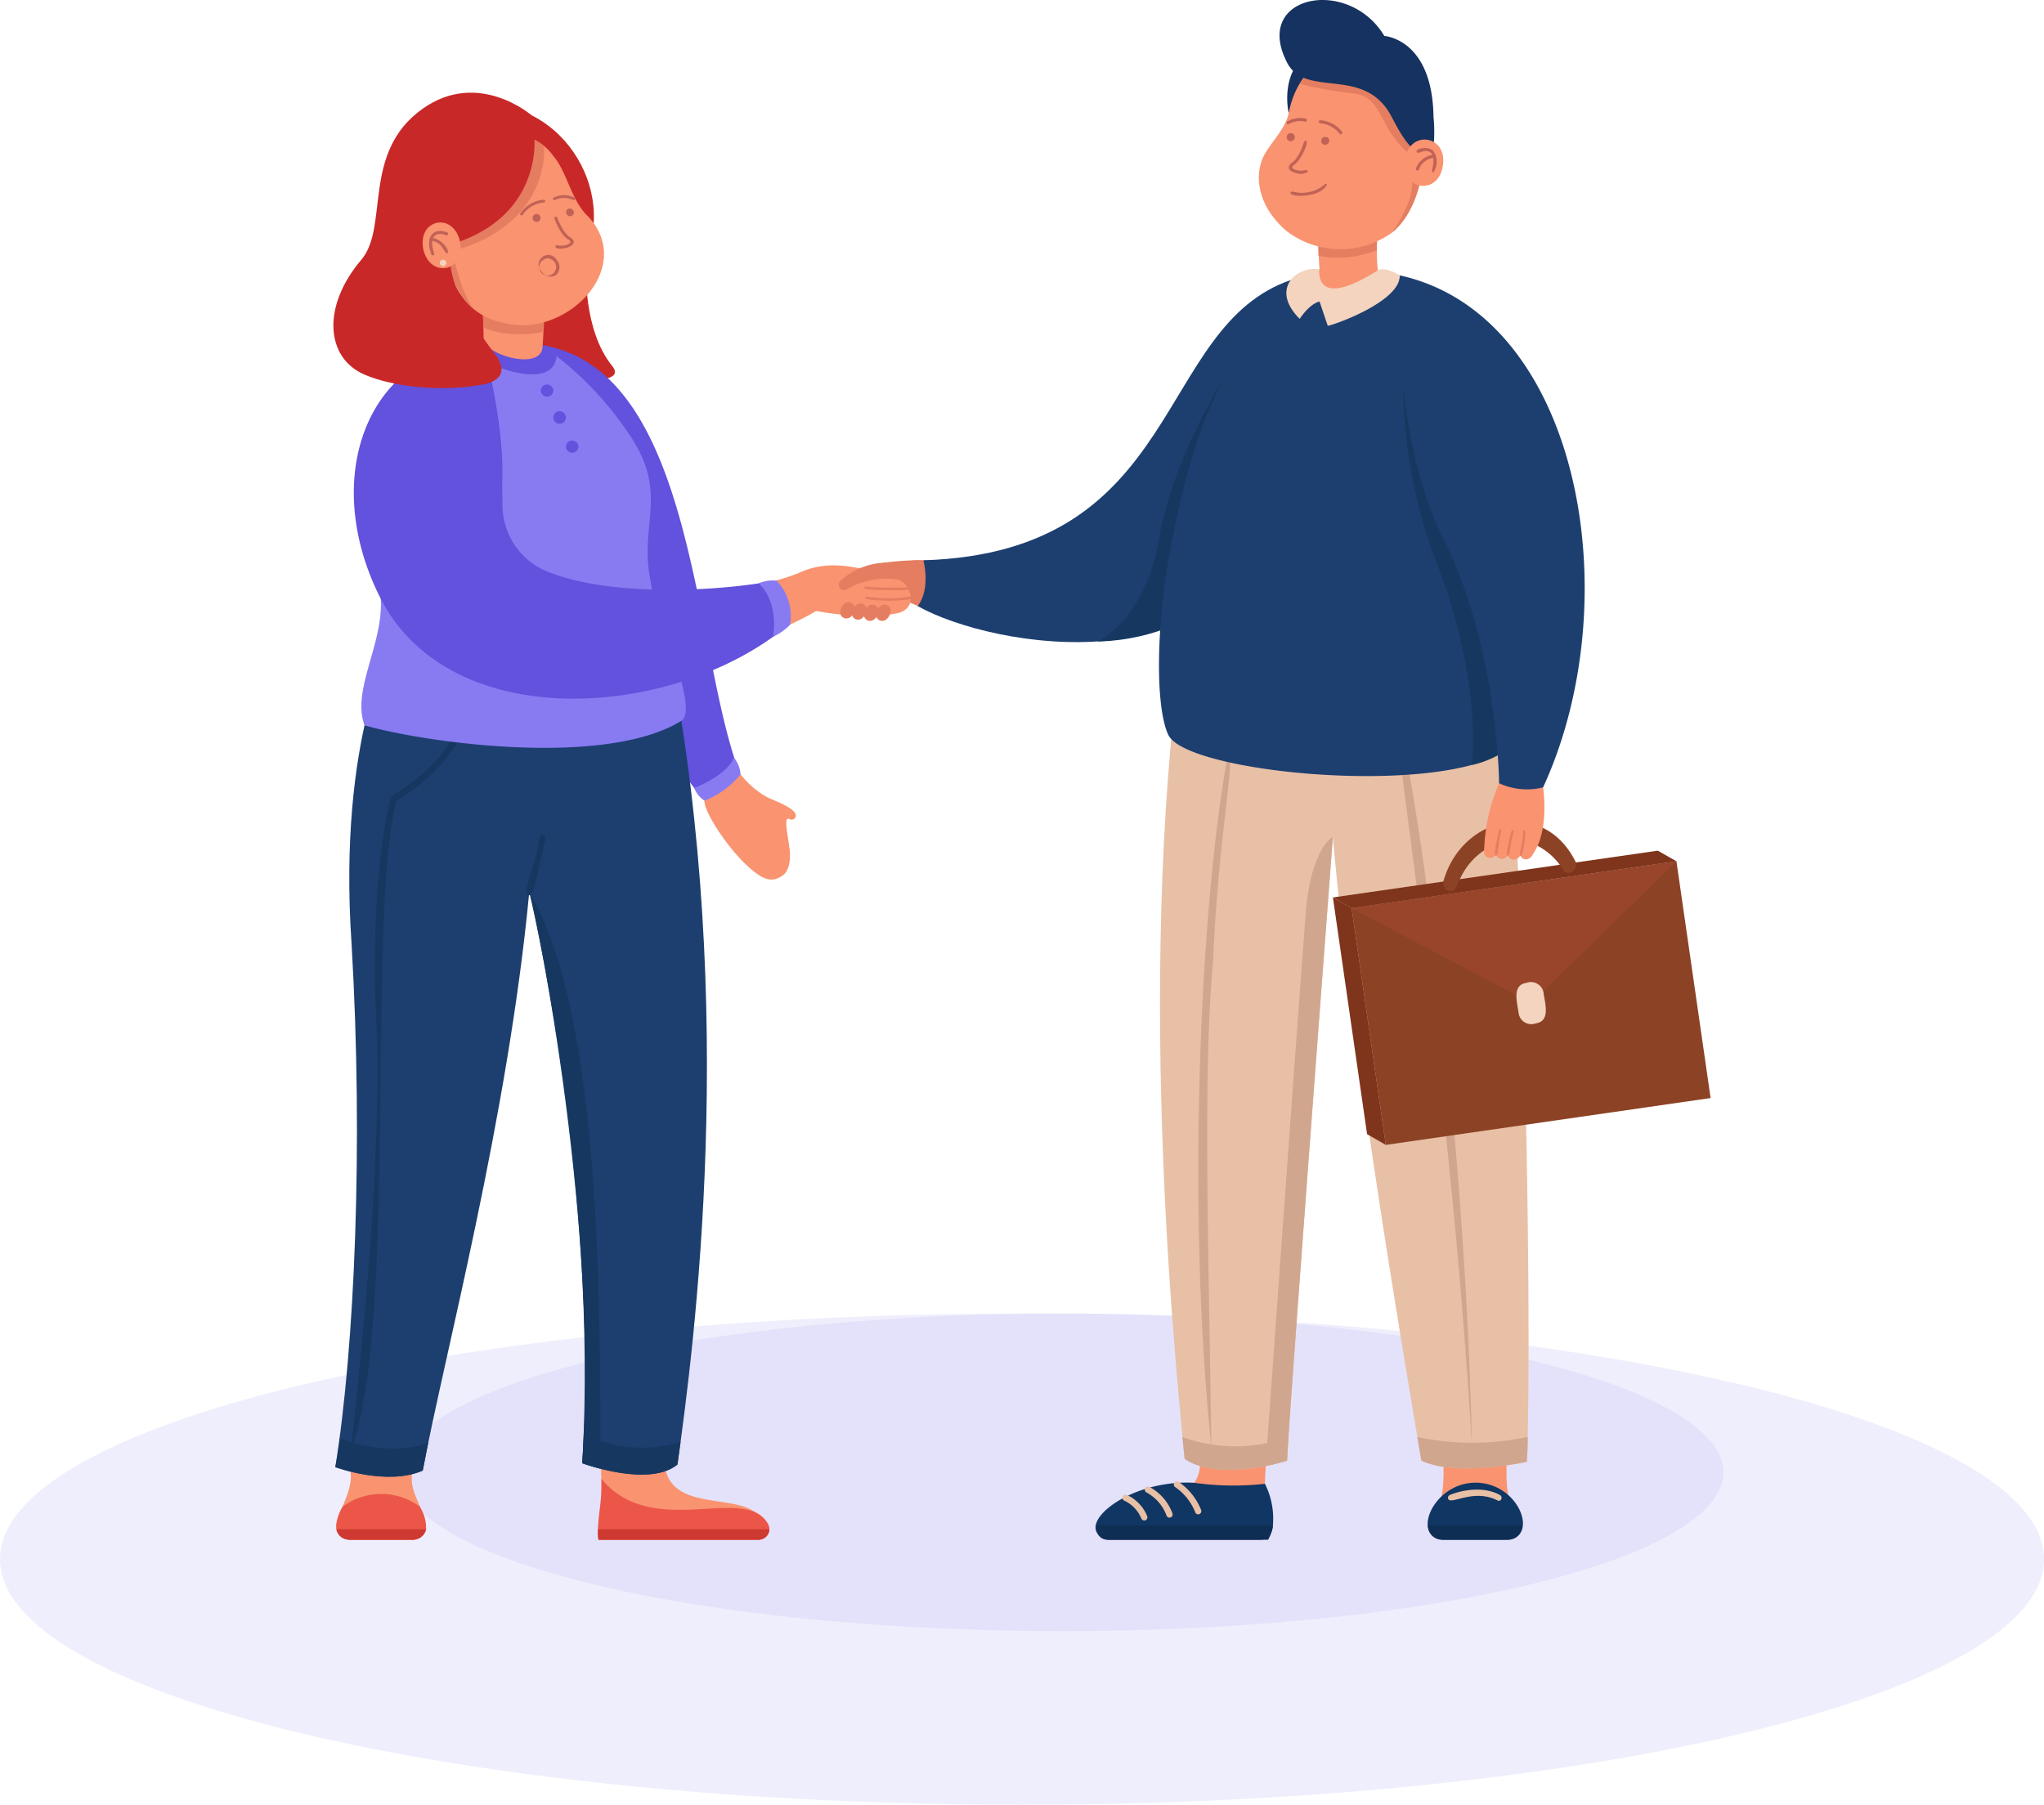 <svg id="Component_88_1" data-name="Component 88 – 1" xmlns="http://www.w3.org/2000/svg" width="269.191" height="237.72" viewBox="0 0 269.191 237.72">
  <path id="Path_1848" data-name="Path 1848" d="M134.6,0c74.335,0,134.6,14.485,134.6,32.353S208.93,64.706,134.6,64.706,0,50.221,0,32.353,60.26,0,134.6,0Z" transform="translate(0 173.014)" fill="#efeefc"/>
  <ellipse id="Ellipse_168" data-name="Ellipse 168" cx="87.091" cy="20.917" rx="87.091" ry="20.917" transform="translate(52.783 173.014)" fill="#e4e2fa"/>
  <g id="_1" data-name="1" transform="translate(43.906)">
    <path id="Path_104" data-name="Path 104" d="M502.943,1237.986s-.461,8.1,3.429,12.889c3.865,4.761-24.976-1.1-24.976-1.1l3.14-15.091Z" transform="translate(-469.644 -1202.659)" fill="#c92828"/>
    <path id="Path_105" data-name="Path 105" d="M565.507,1340.7a12.4,12.4,0,0,1-4.88,3.378c-3.318-4.329-7.642-9.915-10.256-14.877-4.116-11.55-8.6-34.851-10.924-44.906C559.737,1287.681,559.322,1324.431,565.507,1340.7Z" transform="translate(-512.005 -1238.857)" fill="#6252dd"/>
    <path id="Path_106" data-name="Path 106" d="M630.722,1499.041a.541.541,0,0,1-.774.283c-.845-.448-.317,1.635,0,4.1,0,0,.313,2.506-.962,3.341s-2.359.89-4.926-1.582-5.417-6.9-5.342-8.3c.073-1.346,3.6-3.861,4.754-3.465a11.639,11.639,0,0,0,3.3,2.9C627.509,1496.788,631.112,1497.9,630.722,1499.041Z" transform="translate(-569.848 -1391.429)" fill="#f99370"/>
    <path id="Path_107" data-name="Path 107" d="M619.817,1487.615a11.191,11.191,0,0,1-4.754,3.467,3.545,3.545,0,0,1-1.357-1.666s4.145-1.5,5.242-3.991A3.925,3.925,0,0,1,619.817,1487.615Z" transform="translate(-566.194 -1385.627)" fill="#887bf2"/>
    <path id="Path_108" data-name="Path 108" d="M700.83,1389.52a34.494,34.494,0,0,1,5.312-.337l-2.318,4.635s-4.587-2.2-4.8-2.7S700.83,1389.52,700.83,1389.52Z" transform="translate(-628.437 -1315.382)" fill="#e57d61"/>
    <path id="Path_109" data-name="Path 109" d="M451.025,1795.81a1.786,1.786,0,0,1-1.7,1.379h-8.361a1.8,1.8,0,0,1-1.69-2.307c.646-2.171,2.138-4.336,1.841-6.66-.061-4.558.017-13.744,0-16.726h9.425c-.182,2.555-1.046,12.7-1.334,17.061C448.849,1791.224,451.093,1793.286,451.025,1795.81Z" transform="translate(-438.85 -1594.38)" fill="#f99370"/>
    <path id="Path_110" data-name="Path 110" d="M485.6,1304.61c-2.234,5.555-3.715,14.48,2.919,17.584,10.017,3.981,21.654,3.354,31.9.371.571-.177,1.151-.376,1.71-.579a.607.607,0,0,1,.08-.028l1.116-.039a2.671,2.671,0,0,1,1.412,4.959c-.286.147-.778.457-1.061.6-11.875,6.266-32.8,10.916-44.679,2.857-9.658-6.621-10.574-20-7.734-30.382C474.306,1290.19,488.865,1294.917,485.6,1304.61Z" transform="translate(-461.222 -1246.359)" fill="#f99370"/>
    <path id="Path_111" data-name="Path 111" d="M586.146,1795.81a1.519,1.519,0,0,1-1.509,1.379H563.743c-.223-2.126.495-4.069.379-6.4,0,0,0,0,0,0,.1-6.185-1.169-13.7-1.619-19.293h12.008c-.134,2.386-1.871,12.361-1.9,16.633,1.274,4.807,8.223,3.314,11.413,5.2C584.984,1793.857,586.2,1794.63,586.146,1795.81Z" transform="translate(-528.83 -1594.38)" fill="#f99370"/>
    <path id="Path_112" data-name="Path 112" d="M589.426,1843.508a1.424,1.424,0,0,1-1.423,1.379H566.918c-.25-2.127.306-4.255.379-6.4,0,0,0,0,0,0a14.062,14.062,0,0,0,0-1.628c6.8,8.213,19.025.53,21.988,6.021h0A1.357,1.357,0,0,1,589.426,1843.508Z" transform="translate(-532.005 -1642.076)" fill="#eb5648"/>
    <path id="Path_113" data-name="Path 113" d="M451.191,1848.864a1.777,1.777,0,0,1-1.732,1.38H441.1c-2.425-.17-1.852-2.831-.893-4.358a8.541,8.541,0,0,1,10.147-.007A5.19,5.19,0,0,1,451.191,1848.864Z" transform="translate(-438.984 -1647.434)" fill="#eb5648"/>
    <path id="Path_114" data-name="Path 114" d="M438.853,1536.391s6.794,2.518,11.515.457c2.873-15.345,11.2-46.311,14.031-76.217,0-1.209,9.375,42.065,6.978,75.244,3,1.06,9.511,2.681,12.538.171,2.185-15.623,8.039-59.894-1.031-106.819,0,0-19.262,2.426-36.32-2.018,0,0-7.444,12.835-5.567,40.292C442.56,1494.151,441.389,1520.675,438.853,1536.391Z" transform="translate(-438.6 -1343.146)" fill="#1d3f70"/>
    <path id="Path_115" data-name="Path 115" d="M773.021,1263.242c-2.566,3.818-6.891,9.544-9.622,13.331-6.343,8.594-10.833,16.59-21.823,19.8a38.529,38.529,0,0,1-19.821.384,45.285,45.285,0,0,1-8.845-2.984,2.82,2.82,0,0,1,1.231-5.38c10.454.142,23.23-.64,29.343-10.282.643-1.09,1.233-2.213,1.878-3.3a100.378,100.378,0,0,1,15.972-21.217C767.958,1246.57,778.572,1255.472,773.021,1263.242Z" transform="translate(-637.388 -1214.592)" fill="#e57d61"/>
    <path id="Path_116" data-name="Path 116" d="M446.221,1562.644c1.481-13.065,4.414-41.2,3.3-59.022-.592-18.062,1.978-27.192,2-27.282.332-.593,6.623-3.37,9.327-10.27a.427.427,0,0,1,.8.3c-2.37,6.295-8.253,9.772-9.351,10.377C448.316,1491.877,452.551,1546.256,446.221,1562.644Z" transform="translate(-443.976 -1371.309)" fill="#163860"/>
    <path id="Path_117" data-name="Path 117" d="M493.74,1332.826c-9.929,6.233-33.773,2.936-41.772.626-1.822-4.906,3.012-11.446,2.028-17.662-2.3-14.531,5.047-28.937,13.682-32.031,0-.042-.007-.789-.011-.755l7.754.463a44.054,44.054,0,0,1,11.158,11.3c5.729,8.121,1.422,12.1,3.09,19.808C490,1318.308,496.1,1331.063,493.74,1332.826Z" transform="translate(-447.867 -1237.915)" fill="#887bf2"/>
    <path id="Path_118" data-name="Path 118" d="M511.169,1285.682l-.026.01C511.143,1285.632,511.151,1285.627,511.169,1285.682Z" transform="translate(-491.351 -1239.842)" fill="#d8b09a"/>
    <path id="Path_119" data-name="Path 119" d="M768.912,1282.745c-5.125,23.569-36.351,18.337-46.28,12.759,1.763-2.315.752-6.034.752-6.034,34.507-1.07,30.306-30.806,48.49-36.952C771.875,1252.518,773,1269.442,768.912,1282.745Z" transform="translate(-645.68 -1215.669)" fill="#1d3f70"/>
    <path id="Path_120" data-name="Path 120" d="M972.289,1800.1l.329-.161c0,.216.285.964.515.964l9.732.188c.231,0,.372-.407.372-.622l.83-.223a4.443,4.443,0,0,0-.764-2.915c-2.366-2.91.457-16.109.377-19.553.467-.959-10.214-.192-10.4-.425a.4.4,0,0,0-.416.422c-.107,3.423,2.555,16.665.289,19.549A4.111,4.111,0,0,0,972.289,1800.1Z" transform="translate(-827.86 -1598.602)" fill="#f99370"/>
    <path id="Path_121" data-name="Path 121" d="M812.039,1801.435h19.384c1.664-.061,1.692-1.634,1.367-2.933-1.068-4.518.82-14.889,1.169-19.534a1.482,1.482,0,0,0-1.533-1.589c-14.119-.053-9.742-1.521-8.528,13.238.6,5.466-5.555,5.838-9.249,6.566-1.518.357-3.14.921-3.883,1.993A1.442,1.442,0,0,0,812.039,1801.435Z" transform="translate(-709.795 -1598.627)" fill="#f99370"/>
    <path id="Path_122" data-name="Path 122" d="M832.646,1844.358c-.058.929-.542,1.9-1.624,1.884H810.914c-5.022-1.449,2.361-8.008,11.364-7.5a37.205,37.205,0,0,0,9.316.129A10.2,10.2,0,0,1,832.646,1844.358Z" transform="translate(-708.913 -1643.432)" fill="#103663"/>
    <path id="Path_123" data-name="Path 123" d="M981.669,1846.266h-8.594c-4.144-.437-1.245-7.476,4.3-7.515C983.126,1838.709,985.8,1845.861,981.669,1846.266Z" transform="translate(-827.004 -1643.457)" fill="#103663"/>
    <path id="Path_124" data-name="Path 124" d="M825.3,1847.982a.412.412,0,0,1-.38-.249,4.466,4.466,0,0,0-2.228-2.353.413.413,0,0,1,.288-.775,5.211,5.211,0,0,1,2.7,2.8A.416.416,0,0,1,825.3,1847.982Z" transform="translate(-718.507 -1647.707)" fill="#e8c0a6"/>
    <path id="Path_125" data-name="Path 125" d="M836.569,1844.717a.412.412,0,0,1-.393-.283,5.708,5.708,0,0,0-2.626-3.028.413.413,0,0,1,.362-.743,6.457,6.457,0,0,1,3.049,3.511A.415.415,0,0,1,836.569,1844.717Z" transform="translate(-726.454 -1644.818)" fill="#e8c0a6"/>
    <path id="Path_126" data-name="Path 126" d="M850.568,1842.4a.414.414,0,0,1-.388-.269,7.271,7.271,0,0,0-2.656-3.322.413.413,0,0,1,.435-.7,8.034,8.034,0,0,1,3,3.737A.415.415,0,0,1,850.568,1842.4Z" transform="translate(-736.675 -1642.94)" fill="#e8c0a6"/>
    <path id="Path_127" data-name="Path 127" d="M832.872,1315.9c-3.96,17.818-22.591,17.412-22.591,17.412s6.227-2.719,8.092-13.584,8.93-21.774,8.93-21.774Z" transform="translate(-709.64 -1248.824)" fill="#163860"/>
    <path id="Path_128" data-name="Path 128" d="M987.7,1843.619c-3.228-1.733-6.216.558-6.619-.252a.413.413,0,0,1,.218-.542c.152-.064,3.734-1.554,6.6.018A.416.416,0,0,1,987.7,1843.619Z" transform="translate(-834.253 -1645.919)" fill="#e8c0a6"/>
    <path id="Path_129" data-name="Path 129" d="M809.846,1859.589h23.139a4.729,4.729,0,0,1-.635,1.884h-21.1A1.414,1.414,0,0,1,809.846,1859.589Z" transform="translate(-709.251 -1658.663)" fill="#0f2e54"/>
    <path id="Path_130" data-name="Path 130" d="M981.8,1861.474h-8.593a1.839,1.839,0,0,1-1.906-1.884h12.405A1.839,1.839,0,0,1,981.8,1861.474Z" transform="translate(-827.14 -1658.663)" fill="#0f2e54"/>
    <path id="Path_131" data-name="Path 131" d="M889.015,1507.346s-9.166,2.085-13.888-.155c-2.457-14.429-9.28-54.614-11.657-82.15-.091,1.606-5.084,66.359-6.033,82.15-3.264,1.024-9.817,2.252-13.484-.22-1.648-16.621-6.939-71.351,1.032-116.047,0,0,21.843,2.274,38.9-2.552C888.578,1402.524,889.826,1490.315,889.015,1507.346Z" transform="translate(-731.839 -1314.806)" fill="#e8c0a6"/>
    <path id="Path_132" data-name="Path 132" d="M861.1,1575.3c-3.314-31.633-1.47-71.751,2.162-91.333,1.091.421-1.264,10.46-1.946,27.252C859.91,1525.983,860.773,1550.769,861.1,1575.3Z" transform="translate(-745.461 -1384.56)" fill="#d1a68f"/>
    <path id="Path_133" data-name="Path 133" d="M966.03,1563.6c-2.91-49.333-10.6-94.948-9.853-95.663C957.213,1468.091,964.945,1514.464,966.03,1563.6Z" transform="translate(-816.066 -1372.867)" fill="#d1a68f"/>
    <path id="Path_134" data-name="Path 134" d="M914.842,1205.576a45.936,45.936,0,0,1,.753-12.622,3.626,3.626,0,0,1,2.332-2.677c2.744-.953,5.993,1.384,5.148,4.477-.249-.156-1.046,8.662-.5,11.11C929.821,1208.037,908.041,1215.182,914.842,1205.576Z" transform="translate(-784.966 -1170.094)" fill="#f99370"/>
    <path id="Path_135" data-name="Path 135" d="M926.237,1194.182c-.019.134-.043.271-.074.4-.18-.119-.682,4.747-.686,8.278a13.628,13.628,0,0,1-7.682.761c-.128-4.9-.332-12.312,3.221-13.516A3.874,3.874,0,0,1,926.237,1194.182Z" transform="translate(-788.054 -1169.922)" fill="#e57d61"/>
    <path id="Path_136" data-name="Path 136" d="M1005.9,1485a23.991,23.991,0,0,1,.01,3.008l3.783,1.385,2.012-.844a7.8,7.8,0,0,1,.491-3.355C1012.875,1483.39,1005.9,1485,1005.9,1485Z" transform="translate(-852.387 -1384.833)" fill="#f99370"/>
    <path id="Path_137" data-name="Path 137" d="M886.568,1310.348a13.422,13.422,0,0,1-5.118,2.387v0c-12.424,3.4-37.9.443-40-3.936-1.679-3.5-1.793-14.422.582-26.019,3.141-16.1,8.08-27.447,19.323-35.307-.056.228-1.489,6.188,7.741.285l2.839.506C872.893,1263.7,893.7,1303.209,886.568,1310.348Z" transform="translate(-731.485 -1211.989)" fill="#1d3f70"/>
    <path id="Path_138" data-name="Path 138" d="M894.978,1606.192a22.487,22.487,0,0,1-2.83.705s4.605-64.261,5.291-72.837,3.572-10.018,3.572-10.018S894.9,1604.8,894.978,1606.192Z" transform="translate(-769.38 -1413.806)" fill="#d1a68f"/>
    <path id="Path_139" data-name="Path 139" d="M865.564,1816.464c-.123,1.853-.19,2.962-.181,3.115-3.264,1.023-9.817,2.252-13.484-.22,0,0-.117-1.018-.307-2.895A20.378,20.378,0,0,0,865.564,1816.464Z" transform="translate(-739.784 -1627.193)" fill="#d1a68f"/>
    <path id="Path_140" data-name="Path 140" d="M980.51,1819.734s-9.165,2.085-13.888-.155c0,0-.2-1.117-.536-3.115a34.808,34.808,0,0,0,14.535,0C980.658,1818.411,980.481,1819.573,980.51,1819.734Z" transform="translate(-823.334 -1627.193)" fill="#d1a68f"/>
    <path id="Path_141" data-name="Path 141" d="M559.189,1818.853s8.76,3.262,12.538.171c0,0,.142-1.093.413-3A17.133,17.133,0,0,1,559.377,1815h0Q559.305,1816.935,559.189,1818.853Z" transform="translate(-526.412 -1626.123)" fill="#163860"/>
    <path id="Path_142" data-name="Path 142" d="M438.853,1820.845s6.794,2.518,11.515.458c0,0,.265-1.345.74-3.74,0,0-4.231,2.216-11.637-.542C439.268,1818.55,439.059,1819.838,438.853,1820.845Z" transform="translate(-438.6 -1627.599)" fill="#163860"/>
    <path id="Path_143" data-name="Path 143" d="M540.536,1622.26q-.071,1.937-.186,3.854s.973.364,2.412.731c-.032-23.055-.006-60.263-9.39-75.975C533.372,1550.87,541.886,1586.094,540.536,1622.26Z" transform="translate(-507.573 -1433.383)" fill="#163860"/>
    <path id="Path_144" data-name="Path 144" d="M532.412,1530.967c-1.114-.053.681-3.412,1.337-7.627a.428.428,0,0,1,.838.172C533.5,1527.859,533.227,1530.671,532.412,1530.967Z" transform="translate(-506.612 -1413.053)" fill="#163860"/>
    <path id="Path_145" data-name="Path 145" d="M663.065,1392.918c3.643-1.9,7.46-1.475,13.151.569,1.979.24,3.308,3.948.127,4.55-4.646.879-10.623-.338-10.623-.338Z" transform="translate(-602.212 -1317.234)" fill="#f99370"/>
    <path id="Path_146" data-name="Path 146" d="M684.355,1392.8a9.112,9.112,0,0,1,6.559-2.4c1.509-.04,2.547,2.22,1.035,2.216a10.461,10.461,0,0,0-6.507,1.138C684.753,1394.462,683.662,1393.534,684.355,1392.8Z" transform="translate(-617.586 -1316.28)" fill="#e57d61"/>
    <path id="Path_147" data-name="Path 147" d="M686.6,1411.187c-.73,1.294-2.278.4-1.521-.879C685.808,1409.012,687.357,1409.907,686.6,1411.187Z" transform="translate(-618.128 -1330.35)" fill="#e57d61"/>
    <path id="Path_148" data-name="Path 148" d="M692.3,1411.767c-.729,1.3-2.279.4-1.521-.878C691.513,1409.593,693.062,1410.487,692.3,1411.767Z" transform="translate(-622.29 -1330.774)" fill="#e57d61"/>
    <path id="Path_149" data-name="Path 149" d="M698.129,1412.347c-.729,1.3-2.279.4-1.522-.878C697.337,1410.173,698.885,1411.067,698.129,1412.347Z" transform="translate(-626.54 -1331.196)" fill="#e57d61"/>
    <path id="Path_150" data-name="Path 150" d="M704.048,1412.347c-.729,1.3-2.278.4-1.521-.878C703.256,1410.173,704.805,1411.067,704.048,1412.347Z" transform="translate(-630.86 -1331.196)" fill="#e57d61"/>
    <path id="Path_151" data-name="Path 151" d="M917.219,1248.091c.05,3.52-8.983,6.629-9.495,6.634l-1.083-3.2c-1.39.343-2.614,2.288-2.614,2.288-3.986-3.957-.341-7.052,2.614-6.515,0,0,0,0,0,0-.056.228-.685,5.453,7.707.1C915.426,1246.9,917.219,1248.091,917.219,1248.091Z" transform="translate(-776.767 -1211.814)" fill="#f4d4be"/>
    <rect id="Rectangle_790" data-name="Rectangle 790" width="43.218" height="31.505" transform="translate(134.104 119.621) rotate(-8.209)" fill="#8c4225"/>
    <path id="Path_152" data-name="Path 152" d="M931.911,1586.139l-2.467-1.412-4.5-31.181,2.467,1.412Z" transform="translate(-793.309 -1435.336)" fill="#7f341c"/>
    <path id="Path_153" data-name="Path 153" d="M924.941,1536.906l42.79-6.163,2.458,1.4-42.781,6.172Z" transform="translate(-793.309 -1418.696)" fill="#7f341c"/>
    <path id="Path_154" data-name="Path 154" d="M996.21,1522.021c-4.191-8.6-15.034-6.174-17.464,2.516-.043.709.432,1.349,1.047,1.255.736-.123.825-1.022,1.138-1.569,1.747-3.962,6.519-6.542,10.488-4.249a8.621,8.621,0,0,1,3.092,2.985C995.166,1524,996.4,1523.055,996.21,1522.021Z" transform="translate(-832.57 -1408.422)" fill="#8c4225"/>
    <path id="Path_155" data-name="Path 155" d="M934.069,1542.109l23.642,12.505,19.139-18.676Z" transform="translate(-799.97 -1422.487)" fill="#99452b"/>
    <path id="Path_156" data-name="Path 156" d="M1016.941,1600.287a1.693,1.693,0,0,1-2.258-1.272c-.146-1.3-.987-3.769,1.013-4.058a1.693,1.693,0,0,1,2.258,1.274C1018.1,1597.529,1018.941,1600,1016.941,1600.287Z" transform="translate(-858.578 -1465.494)" fill="#f4d4be"/>
    <path id="Path_157" data-name="Path 157" d="M1000.62,1497.909a23.7,23.7,0,0,0-1.969,8.809l6.505.37c2.114-3.058,1.258-8.637,1.258-8.637Z" transform="translate(-847.097 -1394.736)" fill="#f99370"/>
    <path id="Path_158" data-name="Path 158" d="M973.408,1352.4a13.433,13.433,0,0,1-5.117,2.386c.506-6.226-.508-16.082-4.887-27.179a65.985,65.985,0,0,1-4.18-22.507l3.229.242C968.126,1321.236,978.6,1347.964,973.408,1352.4Z" transform="translate(-818.326 -1254.037)" fill="#163860"/>
    <path id="Path_159" data-name="Path 159" d="M957.266,1250.4c23.708,5.241,30.315,42.553,18.865,67.436a8.793,8.793,0,0,1-5.794-.541s-.111-17.784-7.3-32.124S957.266,1250.4,957.266,1250.4Z" transform="translate(-816.814 -1214.126)" fill="#1d3f70"/>
    <path id="Path_160" data-name="Path 160" d="M451.163,1861.458a1.78,1.78,0,0,1-1.732,1.379H441.07a1.776,1.776,0,0,1-1.729-1.379Z" transform="translate(-438.956 -1660.026)" fill="#ce3932"/>
    <path id="Path_161" data-name="Path 161" d="M589.381,1861.458a1.424,1.424,0,0,1-1.423,1.379H566.874a6.508,6.508,0,0,1-.071-1.379Z" transform="translate(-531.96 -1660.026)" fill="#ce3932"/>
    <path id="Path_162" data-name="Path 162" d="M504.758,1322.533c-14.893,12.139-44.154,14.237-53.375-3.816-8.48-16.766-.661-33.349,13.619-32.944-.008,0,2.783,9.957,2.412,17.791l.041,2.986a9.453,9.453,0,0,0,5.761,8.6c8.633,3.613,23.593,2.541,30.04,1.267C506.311,1319.465,504.758,1322.533,504.758,1322.533Z" transform="translate(-445.185 -1239.93)" fill="#6252dd"/>
    <path id="Path_163" data-name="Path 163" d="M649.215,1404.931a7.8,7.8,0,0,1-2.218,1.555c.689-5.08-1.929-7.03-1.929-7.03a4.706,4.706,0,0,1,2.392-.348A6.747,6.747,0,0,1,649.215,1404.931Z" transform="translate(-589.079 -1322.617)" fill="#887bf2"/>
    <path id="Path_164" data-name="Path 164" d="M700.445,1402.5c-1.89-.064-4.693-.016-3.8-.509a36.442,36.442,0,0,0,5.62.109C703.1,1402.589,700.753,1402.479,700.445,1402.5Z" transform="translate(-626.59 -1324.745)" fill="#e57d61"/>
    <path id="Path_165" data-name="Path 165" d="M700.1,1407.434c-.046-.008-4.031-.012-3-.552a18.211,18.211,0,0,0,5.829,0C703.726,1407.277,701.908,1407.4,700.1,1407.434Z" transform="translate(-626.923 -1328.312)" fill="#e57d61"/>
    <path id="Path_166" data-name="Path 166" d="M1000.277,1527.841c-.692,1.316-2.266.467-1.546-.834C999.422,1525.691,1001,1526.541,1000.277,1527.841Z" transform="translate(-847.021 -1415.489)" fill="#f99370"/>
    <path id="Path_167" data-name="Path 167" d="M1006,1528.256c-.692,1.316-2.266.467-1.546-.834C1005.142,1526.106,1006.716,1526.955,1006,1528.256Z" transform="translate(-851.194 -1415.792)" fill="#f99370"/>
    <path id="Path_168" data-name="Path 168" d="M1011.835,1528.667c-.692,1.317-2.266.467-1.546-.834C1010.98,1526.517,1012.555,1527.367,1011.835,1528.667Z" transform="translate(-855.455 -1416.091)" fill="#f99370"/>
    <path id="Path_169" data-name="Path 169" d="M1017.751,1528.5c-.692,1.317-2.266.467-1.546-.833C1016.9,1526.346,1018.471,1527.2,1017.751,1528.5Z" transform="translate(-859.772 -1415.967)" fill="#f99370"/>
    <path id="Path_170" data-name="Path 170" d="M520.709,1284.819c-.369,4.424-8.154,1.52-8.512.946-.115-.305-1.282-2.453-1.085-2.759l7.754.463S519.575,1283.928,520.709,1284.819Z" transform="translate(-491.312 -1237.918)" fill="#6252dd"/>
    <path id="Path_171" data-name="Path 171" d="M509.39,1167.879c9.512-1.481,18.8,10.353,13.4,21.017Z" transform="translate(-490.072 -1153.814)" fill="#c92828"/>
    <path id="Path_172" data-name="Path 172" d="M517.271,1242.921a45.944,45.944,0,0,0-.753-12.621c-1.1-4.874-8.716-3.017-7.48,1.8.249-.157.478,10.357.478,10.357C510.757,1244.429,517.272,1246.1,517.271,1242.921Z" transform="translate(-489.716 -1197.369)" fill="#f99370"/>
    <path id="Path_173" data-name="Path 173" d="M510.873,1240.932c3.318,1.509,7.266.713,7.943.574,1.073-16.432-7.131-18.623-7.985-2.154Z" transform="translate(-491.124 -1197.805)" fill="#e57d61"/>
    <path id="Path_174" data-name="Path 174" d="M489.507,1195.028c.557,3.458,1.724,7.355,4.455,9.642h0a8.641,8.641,0,0,0,3.872,1.779c8.068,2.256,17.528-7.122,11.224-13.953-2.29-2.117-2.777-5.867-4.6-7.972-2.656-3.853-8.483-3.654-11.63-.511C489.986,1186.855,489.014,1190.771,489.507,1195.028Z" transform="translate(-475.474 -1163.951)" fill="#f99370"/>
    <path id="Path_175" data-name="Path 175" d="M535.964,1221.237a.523.523,0,0,0-.933-.474A.523.523,0,0,0,535.964,1221.237Z" transform="translate(-508.737 -1192.291)" fill="#c16256"/>
    <path id="Path_176" data-name="Path 176" d="M552.243,1218.5a.523.523,0,0,0-.932-.473A.523.523,0,0,0,552.243,1218.5Z" transform="translate(-520.616 -1190.294)" fill="#c16256"/>
    <path id="Path_177" data-name="Path 177" d="M546.42,1225.924c-.248-.024-.765.023-.709-.332a.2.2,0,0,1,.249-.128c.667.237,2.283-.226,1.508-.7-1.123-.608-1.877-2.732-1.908-2.823a.2.2,0,0,1,.374-.13c.007.02.735,2.071,1.722,2.606C548.869,1225.267,547.379,1225.911,546.42,1225.924Z" transform="translate(-516.457 -1193.166)" fill="#c16256"/>
    <path id="Path_178" data-name="Path 178" d="M489.5,1194.973c.557,3.456,1.724,7.353,4.455,9.64h0c-1.514-1.878-2.458-6.083-2.458-6.083l.715-1.869c12-3.875,11-13.534,11-13.534a7.148,7.148,0,0,0-6.534-1.291C491.045,1183.293,488.788,1189.38,489.5,1194.973Z" transform="translate(-475.463 -1163.894)" fill="#e57d61"/>
    <path id="Path_179" data-name="Path 179" d="M496.172,1172.445c-.605-.4-6.576-3.94-7.155-4.225,0,0-4.777,3.211-4.349,3.919a9.843,9.843,0,0,0-2.152,11.691l3.856,2.128C497.116,1182.055,496.172,1172.445,496.172,1172.445Z" transform="translate(-469.7 -1154.155)" fill="#c92828"/>
    <path id="Path_180" data-name="Path 180" d="M540.625,1304.332a.827.827,0,0,1-1.653,0A.827.827,0,0,1,540.625,1304.332Z" transform="translate(-511.659 -1252.891)" fill="#6252dd"/>
    <path id="Path_181" data-name="Path 181" d="M546.742,1317.483a.827.827,0,0,1-1.654,0A.827.827,0,0,1,546.742,1317.483Z" transform="translate(-516.122 -1262.488)" fill="#6252dd"/>
    <path id="Path_182" data-name="Path 182" d="M552.859,1331.7a.827.827,0,0,1-1.653,0A.827.827,0,0,1,552.859,1331.7Z" transform="translate(-520.586 -1272.866)" fill="#6252dd"/>
    <path id="Path_183" data-name="Path 183" d="M1004.05,1523.8c-.389-.039.1-1.99.4-3.383a.162.162,0,0,1,.312.087C1004.283,1521.947,1004.4,1523.712,1004.05,1523.8Z" transform="translate(-850.932 -1411.074)" fill="#e57d61"/>
    <path id="Path_184" data-name="Path 184" d="M1009.823,1524.175c-.4-.039.16-1.865.47-3.245a.162.162,0,1,1,.311.092C1010.121,1522.418,1010.162,1524.076,1009.823,1524.175Z" transform="translate(-855.149 -1411.45)" fill="#e57d61"/>
    <path id="Path_185" data-name="Path 185" d="M1016.155,1524.19c-.431-.094.354-1.646.3-3.215a.162.162,0,1,1,.324.005,15.632,15.632,0,0,1-.465,3.089A.163.163,0,0,1,1016.155,1524.19Z" transform="translate(-859.776 -1411.451)" fill="#e57d61"/>
    <path id="Path_186" data-name="Path 186" d="M464.008,1164.32s-6.97-6.064-14.32-.87c-8.119,5.736-4.4,15.547-8.086,19.894-5.28,6.223-4.64,12.921.345,15.109,3.751,1.647,10.275,2.361,15.718,1.322,1.742-.333,3.514-1.417,1.5-4.042-2.1-2.734-5.232-7.322-5.812-11.511l1.238-3.28Z" transform="translate(-437.916 -1149.14)" fill="#c92828"/>
    <path id="Path_187" data-name="Path 187" d="M481.482,1228.116c.9,3.94,5.611,2.944,4.836-1.022C485.422,1223.152,480.707,1224.149,481.482,1228.116Z" transform="translate(-469.645 -1195.291)" fill="#f99370"/>
    <path id="Path_188" data-name="Path 188" d="M485.048,1231.957a.2.2,0,0,1-.189-.14c-.9-2.5.464-3.549,2.11-2.874a.2.2,0,0,1-.144.37c-1.453-.565-2.316.264-1.587,2.388A.2.2,0,0,1,485.048,1231.957Z" transform="translate(-471.964 -1198.32)" fill="#c16256"/>
    <path id="Path_189" data-name="Path 189" d="M487.038,1234.078c-.359-.048-.557-1.5-2.086-1.654a.2.2,0,0,1,.026-.4C486.48,1232.131,487.652,1234.027,487.038,1234.078Z" transform="translate(-472.105 -1200.718)" fill="#c16256"/>
    <path id="Path_190" data-name="Path 190" d="M489.723,1243.168a.445.445,0,0,0,.889,0A.445.445,0,0,0,489.723,1243.168Z" transform="translate(-475.721 -1208.531)" fill="#f4d4be"/>
    <path id="Path_191" data-name="Path 191" d="M902.871,1147.844s-1.514-6.247,3.9-8.637l3.665,2.413Z" transform="translate(-777.062 -1132.984)" fill="#163260"/>
    <path id="Path_192" data-name="Path 192" d="M910.712,1155.8c-.35,3.566-1.294,7.619-3.936,10.127h0c-.108.1-.215.195-.329.289,0,0,0,0,0,.007a11.684,11.684,0,0,1-13.854-.06h0c-3.375-2.783-4.636-6.731-3.149-9.927.987-1.891,2.909-3.62,3.325-5.733C895.278,1137.686,912.082,1142,910.712,1155.8Z" transform="translate(-766.947 -1135.642)" fill="#f99370"/>
    <path id="Path_193" data-name="Path 193" d="M919.276,1183.631a.536.536,0,0,1,.923-.544A.536.536,0,0,1,919.276,1183.631Z" transform="translate(-789.116 -1164.813)" fill="#c16256"/>
    <path id="Path_194" data-name="Path 194" d="M902.482,1181.871a.535.535,0,0,1,.922-.543A.535.535,0,0,1,902.482,1181.871Z" transform="translate(-776.861 -1163.53)" fill="#c16256"/>
    <path id="Path_195" data-name="Path 195" d="M925.2,1155.321c-.35,3.566-1.293,7.619-3.936,10.128h0c-.107.1-.214.2-.329.289,3.378-5.295,2.75-6.526,1.9-10.547-3.805-3.358-3.24-7.337-7.092-7.726a50.5,50.5,0,0,1-7.07-1.254C913.953,1137.47,926.431,1144.156,925.2,1155.321Z" transform="translate(-781.435 -1135.168)" fill="#e57d61"/>
    <path id="Path_196" data-name="Path 196" d="M904.788,1189.11c-.875-.116-1.958-.637-.914-1.452.975-.61,1.587-2.748,1.593-2.77.986-.74-.271,2.435-1.378,3.113-.762.535.918.9,1.584.619C906.567,1188.861,905.165,1189.266,904.788,1189.11Z" transform="translate(-777.624 -1166.237)" fill="#c16256"/>
    <path id="Path_197" data-name="Path 197" d="M919.229,1131.593c-.139-10.32-6.475-10.674-6.475-10.674h0c-4.665-7.795-17.14-5.447-12.959,3.2,2.331,5.3,10.225.494,13.865,7.356,1.463,2.758,2.368,4.46,5.237,6.1A19.073,19.073,0,0,0,919.229,1131.593Z" transform="translate(-774.344 -1116.181)" fill="#163260"/>
    <path id="Path_198" data-name="Path 198" d="M964.886,1187.6c-.549,4.043-5.642,3.293-5-.736C960.433,1182.822,965.526,1183.572,964.886,1187.6Z" transform="translate(-818.768 -1165.801)" fill="#f99370"/>
    <path id="Path_199" data-name="Path 199" d="M967.9,1191.513a.2.2,0,0,1-.176-.249c.289-1.213.225-2.031-.184-2.367-.825-.59-1.576.318-1.857-.069-.1-.428,1.238-.814,2.112-.246A2.457,2.457,0,0,1,967.9,1191.513Z" transform="translate(-823.033 -1168.806)" fill="#c16256"/>
    <path id="Path_200" data-name="Path 200" d="M905.17,1207.383c-.732-.007-1.345-.445-.667-.554a4.608,4.608,0,0,0,4.262-.955.2.2,0,0,1,.283.041C908.279,1207.386,905.762,1207.434,905.17,1207.383Z" transform="translate(-778.181 -1181.603)" fill="#c16256"/>
    <path id="Path_201" data-name="Path 201" d="M921,1176.618a.2.2,0,0,1-.161-.081,3.666,3.666,0,0,0-2.548-1.372.2.2,0,0,1-.191-.209.208.208,0,0,1,.209-.192,4.021,4.021,0,0,1,2.853,1.533.2.2,0,0,1-.041.282A.2.2,0,0,1,921,1176.618Z" transform="translate(-788.317 -1158.93)" fill="#c16256"/>
    <path id="Path_202" data-name="Path 202" d="M902.588,1174.486a.2.2,0,0,1-.107-.37,3.29,3.29,0,0,1,2.436-.371.2.2,0,0,1,.14.248.2.2,0,0,1-.248.14,2.921,2.921,0,0,0-2.114.322A.2.2,0,0,1,902.588,1174.486Z" transform="translate(-776.851 -1158.114)" fill="#c16256"/>
    <path id="Path_203" data-name="Path 203" d="M965.587,1193.653a.217.217,0,0,1-.061-.009.2.2,0,0,1-.13-.253,2.775,2.775,0,0,1,2.414-1.824.2.2,0,0,1,.217.183.2.2,0,0,1-.183.218,2.4,2.4,0,0,0-2.065,1.545A.2.2,0,0,1,965.587,1193.653Z" transform="translate(-822.823 -1171.192)" fill="#c16256"/>
    <path id="Path_204" data-name="Path 204" d="M529.105,1215.582a.173.173,0,0,1-.1-.029.181.181,0,0,1-.054-.25,4.145,4.145,0,0,1,3.086-1.784.184.184,0,0,1,.188.173.182.182,0,0,1-.173.188,3.844,3.844,0,0,0-2.8,1.619A.18.18,0,0,1,529.105,1215.582Z" transform="translate(-504.328 -1187.211)" fill="#c16256"/>
    <path id="Path_205" data-name="Path 205" d="M547.623,1211.934a.173.173,0,0,1-.085-.021,2.753,2.753,0,0,0-2.395,0,.181.181,0,0,1-.169-.319,3.078,3.078,0,0,1,2.734,0,.18.18,0,0,1-.086.339Z" transform="translate(-515.97 -1185.567)" fill="#c16256"/>
    <path id="Path_206" data-name="Path 206" d="M539.694,1243.378a1.567,1.567,0,0,1-1.219-.648,1.273,1.273,0,1,1,2-1.517h0a1.386,1.386,0,0,1-.1,1.942A1.108,1.108,0,0,1,539.694,1243.378Zm-.435-2.409a.72.72,0,0,0-.437.141,1.112,1.112,0,1,0,1.331.348A1.164,1.164,0,0,0,539.259,1240.969Z" transform="translate(-511.046 -1206.948)" fill="#c16256"/>
  </g>
</svg>
